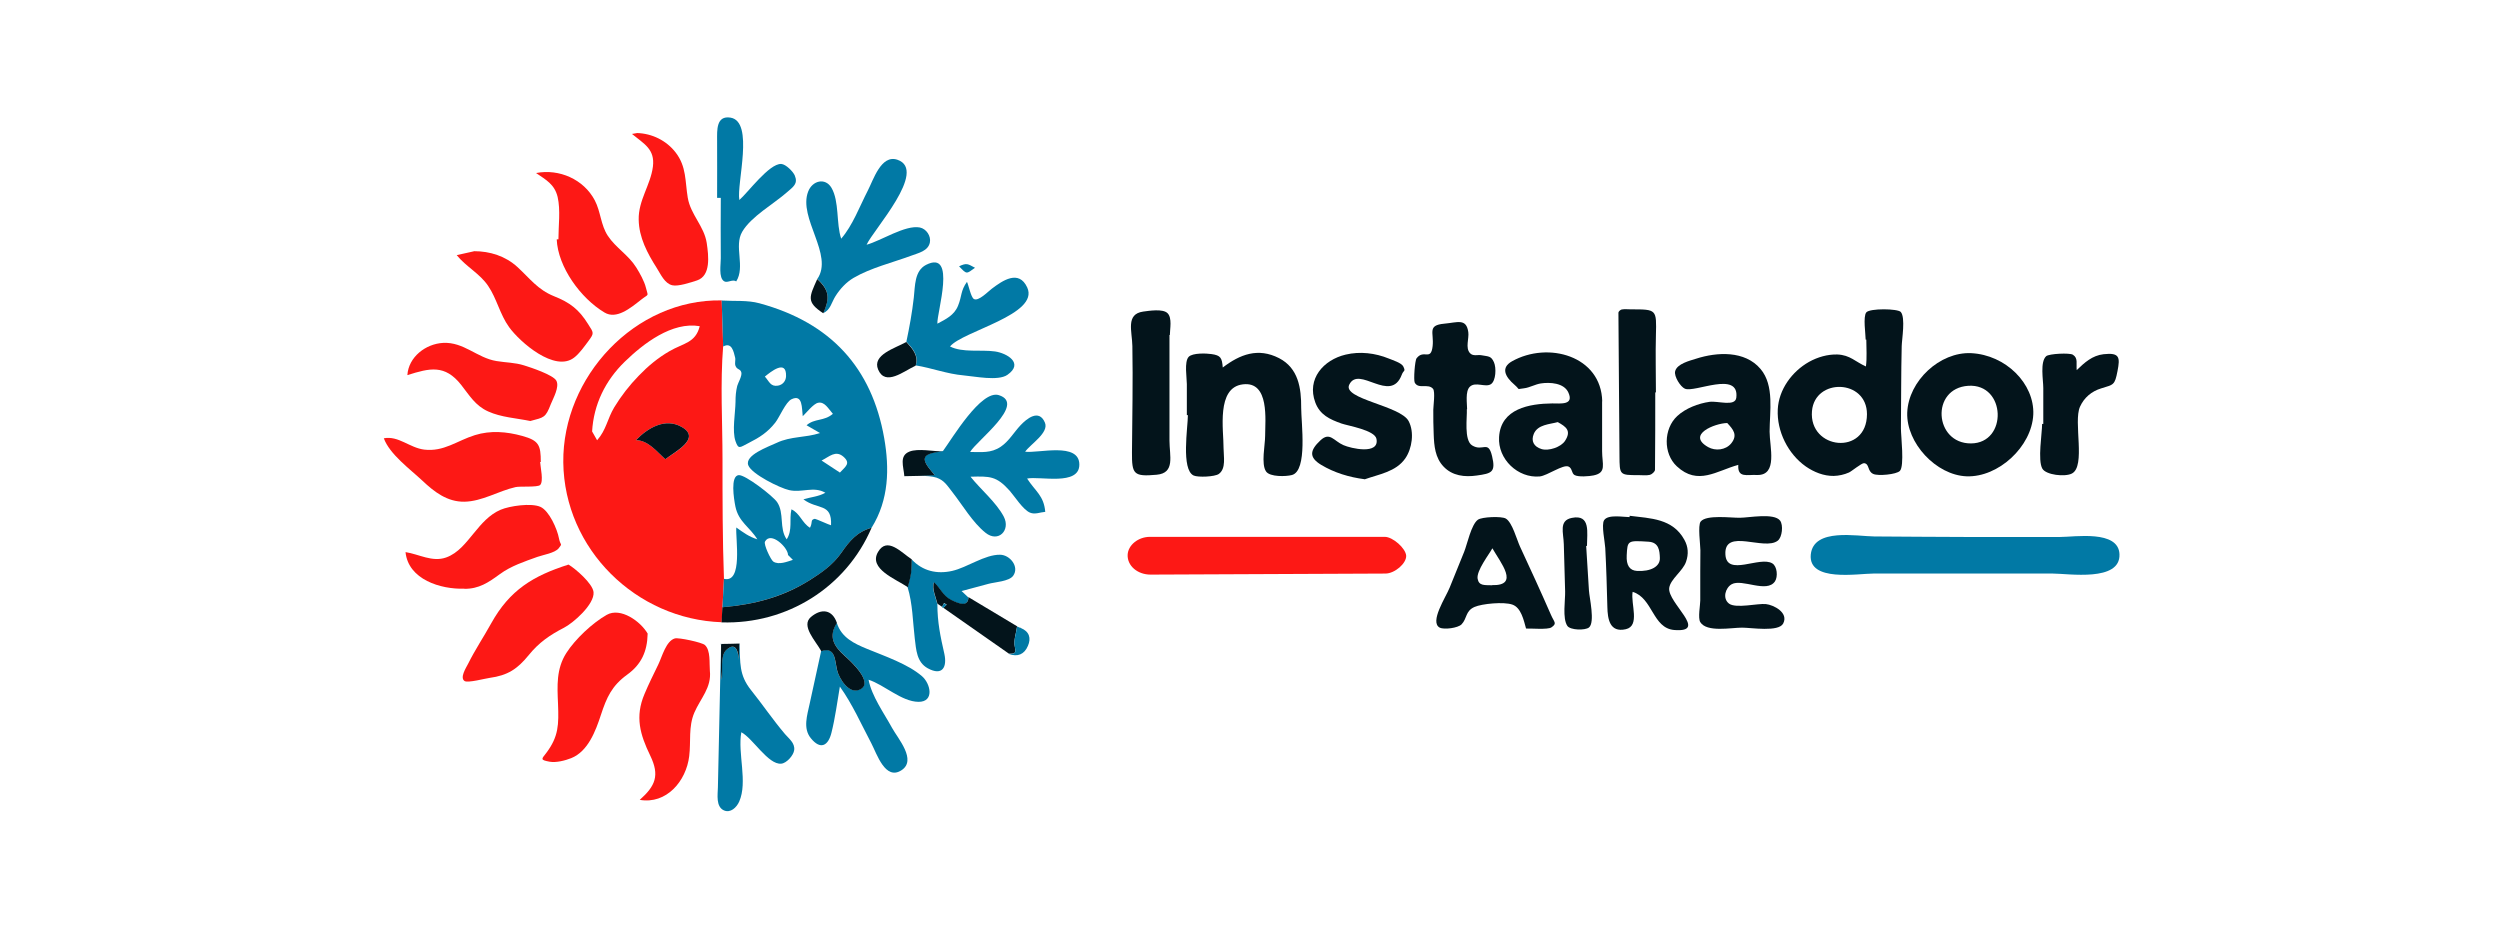 <?xml version="1.0" encoding="UTF-8"?>
<svg id="Capa_1" data-name="Capa 1" xmlns="http://www.w3.org/2000/svg" version="1.1" viewBox="0 0 1900 710">
  <defs>
    <style>
      .cls-1 {
        fill: #fd1815;
      }

      .cls-1, .cls-2, .cls-3 {
        stroke-width: 0px;
      }

      .cls-2 {
        fill: #0179a5;
      }

      .cls-3 {
        fill: #03141b;
      }
    </style>
  </defs>
  <path class="cls-1" d="M548.5,472.9c-64.9-2.2-119.6-55.4-120.4-121.5-.7-65,54.5-124.3,120.4-123.1.4,11.6.7,23.1,1.1,34.7-2.3,28.4-.5,57.7-.5,86.2,0,30.2,0,60.4,1.1,90.6-.4,7.2-.8,14.4-1.1,21.6-.2,3.8-.4,7.6-.6,11.4ZM450,327.9c.6,1.1,2.2,3.9,3.8,6.7,7-7.9,7.7-16.1,13-25,5.2-8.6,11.6-16.8,18.6-24,6.9-7.2,14.7-13.7,23.4-18.7,10.6-6.2,19.8-6.2,23-19-21-3.6-42.7,13.1-57,27-14.7,14.3-23.6,32.4-24.8,53ZM505.6,349c7.7-5.8,27.4-15.7,12.7-24.4-12.7-7.4-25.9.6-35,9.9,9.3.1,15.8,8.6,22.3,14.5Z"/>
  <path class="cls-2" d="M549.6,263.1c-.4-11.6-.7-23.1-1.1-34.7,9.6.6,19.6-.4,28.7,2.1,54.1,14.7,85.4,48.9,94.8,102.5,4,22.8,3.7,46.8-9.6,68.1-11.2,3.1-16.9,10.3-23.2,19.3-6.2,8.9-14.7,14.8-23.8,20.5-20.7,12.9-42.2,18.5-66.3,20.6.4-7.2.8-14.4,1.1-21.6,14.6,3.6,8.7-30.6,9.4-39,5.5,3.9,9.6,7,16,9-5.7-9.3-14.3-13.2-16.7-25-1.2-6-3.9-23.2,2.5-23.8,4.9-.5,26,15.8,29.2,20.5,5.7,8.4,1.4,20,7.3,28.3,4.6-7.2,1.8-14.8,3.6-22.8,6.5,3,8,10.3,14.1,14,2.3-4.4,0-6,3.7-6.8.6-.1,10.8,4.6,12.3,4.9.8-17.2-10.1-11.5-21-19.7,5.8-1.8,11.3-2,16.7-5-8.9-5.2-17.8.2-27.5-2-6.9-1.5-28.5-12.1-31.1-18.9-2.9-7.7,15.3-14.1,21.5-17,10.9-5.2,22-3.8,33-7.5-3.4-2-6.8-4-10.2-5.9,6.1-5.4,13.3-2.9,20-8.7-3.6-4.1-6.3-9.4-11.2-8.4-3.6.7-9,7.7-11.7,10.2-.8-6,.1-17-8.5-12.9-4.5,2.1-9.2,13.8-12.4,17.8-5.8,7.4-12,11.3-20.3,15.5-6.6,3.3-7.6,5.2-9.9-1.4-2.7-7.6-.1-21.7,0-29.8,0-4.4.3-8.1,1.3-12.2.6-2.3,3.9-7.7,3.1-10.4-.8-2.7-3.2-1.8-4.4-4.8-.8-2.1.2-4.3-.3-6.4-1.1-4.4-2.5-11.9-9-8.4ZM602.6,425.5c-1.2-1.2-2.5-2.5-3.7-3.7,0-5.7-13.1-18.3-17.5-10.2-1.2,2.1,4.4,13.9,6.3,15.2,4.2,2.8,10.7,0,14.9-1.3ZM638.3,359.2c4.2-4.6,8.6-7,2.6-12.2-5.9-5-10.5,0-16.5,3,4.3,2.8,8.6,5.7,14,9.2ZM581.3,286.2c3.4,3.8,4.3,7.8,9.9,6.9,3.7-.6,6.1-3.6,6.2-7.2.4-13.3-11.9-3.1-16.1.3Z"/>
  <path class="cls-3" d="M1417.9,258.2c0-4.2-2.1-17.6.5-20.8,2.7-3.2,23.9-2.9,26.2-.3,3.7,4.3.8,20.9.7,26-.2,10.3-.4,20.6-.4,31,0,10.5-.1,21-.2,31.5,0,5.8,2.8,28.6-.8,32.3-2.6,2.7-16.6,4-20.2,2.3-4.7-2.1-2.7-7.7-7-8.2-1.8-.2-9.6,6.3-11.5,7.1-3.6,1.6-7.6,2.5-11.6,2.6-7.6.1-15-2.9-21.2-7.2-13.5-9.5-22.1-26.7-21.3-43.3.7-15.1,10.8-28.9,23.8-36.2,6.5-3.6,14-5.8,21.5-5.6,9.7.4,13.6,5.5,21.7,9.1.9-6.6.3-13.7.3-20.4-.1,0-.3,0-.4,0ZM1418.9,314.8c0-26.8-39.6-27.7-41.8-2.4-2.5,29.4,41.7,34.2,41.8,2.4Z"/>
  <path class="cls-2" d="M1494,408.1c23.9,0,47.9,0,71.8,0,11,0,44.3-5.5,45,13.1.9,21.2-38.9,14.7-50.7,14.7-22.7,0-45.4,0-68.1,0-22.7,0-45.4,0-68.2,0-11.7,0-49.7,6.7-47.6-14.5,2.1-20.4,35.1-13.8,48.2-13.7,23.2.1,46.3.4,69.5.4h0Z"/>
  <path class="cls-1" d="M962.5,408c30,0,60,0,89.9,0,6.2,0,16,8.8,16.3,14.4.2,5.8-8.7,13.5-15.8,13.5-59.5.3-119,.5-178.5.8-9.9,0-17.7-6.7-17.4-15,.3-7.4,8-13.7,17-13.7,29.5,0,59,0,88.4,0Z"/>
  <path class="cls-3" d="M902,315.5c0-7.9,0-15.7,0-23.6,0-4.8-2.1-17,1.4-20.7,2.9-3.1,13.5-2.7,17.4-2.1,6.9,1,7.9,2.8,8.5,10.2,13.1-10,26.8-15.3,42.8-7.1,14.7,7.6,16.9,22.8,16.8,37.8,0,11.4,5,47.7-7,51-4.4,1.2-16.8,1.6-19.7-2.7-3.9-5.7-.7-20-.7-27,0-11.9,3.5-41.7-16.9-39.2-20.4,2.4-14.6,34.9-14.7,48.4,0,6.4,2.1,15.6-3.6,19.7-3.1,2.2-15.8,2.7-19.1,1.2-9.7-4.5-4.4-36.7-4.4-45.9-.2,0-.5,0-.7,0Z"/>
  <path class="cls-3" d="M1545.3,315c-1.1,24.4-26.5,47.9-50.7,47-23.2-.9-45.9-25.4-45.1-48.4.9-24.1,24.8-46.3,48.6-45.2,26.2,1.3,48.2,23.1,47.2,46.7ZM1497.9,337c28.1-.1,26.8-45.6-2-43.8-28.8,1.9-25.9,43.9,2,43.8Z"/>
  <path class="cls-2" d="M716.5,343c7.2-9.8,29.1-46.9,42.6-42.7,21.2,6.6-17.1,34.8-21.8,43.2,8.5,0,15.8,1.1,23.3-4,6.2-4.2,10-11,15-16.3,4.6-4.9,14-12.7,18.5-2.1,3.4,7.7-10.8,16.3-15,22.2,10.2,1.3,41.2-7.5,41.2,9.8,0,16.4-30,8.6-39.7,10.6,6.5,10,12.7,12.9,13.8,25.3-3.9.3-7.8,2.2-11.6.6-5.3-2.2-11.7-12.4-15.4-16.6-10.1-11.3-15.1-11.1-29.8-10.7,7.7,9.7,19.6,19.5,25.3,30.4,5.3,10.3-4.2,20-13.9,12.2-9.8-7.8-17.5-21.1-25.2-30.9-4-5.1-6.2-9-12.1-11-6.9-2.2-17.2-.9-24.5-1.3,7.7,0,15.4-.3,23.1-.7-2-2.7-8.5-9-7.5-13,1.1-4.1,9.8-4.4,13.6-5.2Z"/>
  <path class="cls-3" d="M1335.4,361c-7.4-.5-15,2.7-14.3-7.7-16.5,4.5-30.7,16-46.7,1.1-10.5-9.7-10.1-28.6.3-38.2,6.3-5.9,16.1-9.6,24.5-10.8,6.3-.9,19.6,3.9,20.4-3.2,2.4-20.8-31.8-3.5-39.1-6.8-3.4-1.5-8.3-9.3-7.4-13.2,1.4-5.8,11.3-8.1,16-9.6,15.8-5.1,37-6.3,48.9,7.8,10.7,12.6,6.9,32.6,6.9,47.7,0,11.5,6.4,33.2-9.4,32.9ZM1312.6,321.5c-9.2.2-31.2,8.8-14.4,18.3,5.5,3.1,13.3,2.3,17.5-2.8,5.2-6.4,1.5-10.7-3-15.5Z"/>
  <path class="cls-3" d="M1217.6,304.9c0,12.7,0,25.3,0,38,0,9.9,3.6,16.3-6.4,18.4-3.3.7-11.8,1.4-14.6-.3-2.3-1.4-1.6-5.1-4.5-6.4-4.1-1.9-16.1,6.9-21.9,7.5-16.6,1.5-32-13.2-30.9-30,1.3-21.6,23.1-25.3,40.4-25.5,6.5,0,16.6,1.4,12.3-8.2-3.3-7.5-14.2-8-20.9-7-4.2.6-8.6,3.2-12.8,3.7-6.3.6-2.4,1.6-7.2-2.6-7.5-6.4-10.5-13.1-2-17.9,27.4-15.4,67.9-4.2,68.6,30.5ZM1183.9,320.8c-6.2,1.7-15.2,1.8-18.2,8.9-2.3,5.5,0,9.8,5.9,11.6,5.4,1.6,14.6-1.4,17.8-6.2,5.1-7.8.8-10.8-5.5-14.3Z"/>
  <path class="cls-3" d="M1037,364.2c-11.6-1.5-22.9-4.9-32.9-10.9-9.4-5.7-8.7-11-.6-18.6,7.2-6.8,10.1.4,17.5,3.6,5.6,2.5,27.6,7.6,25.1-4.8-1.3-6.6-21.6-9.9-26.5-11.6-9-3.2-16.5-6.6-20-16.1-6.6-17.8,6.2-32.3,23.1-36.3,10.9-2.6,22.5-1.2,32.8,3,2.9,1.2,9.7,3.3,11,6,2,4.2.2,2.5-1.2,6.4-8.5,22.3-32.6-7.7-39.9,7.5-5.2,10.9,39.1,15.9,45.2,27.7,4.4,8.4,2.6,20.8-2.6,28.3-7.1,10.2-20,12-30.9,15.9Z"/>
  <path class="cls-1" d="M492.2,481.8c-.3,13.3-4.8,23.2-15.5,30.9-11.7,8.5-15.6,17.2-20,30.6-4,12.2-9.8,27.8-22.6,32.9-4.5,1.8-11.5,3.6-16.4,2.7-7.5-1.4-6.1-2-2.5-6.7,9.4-12.5,9.5-21.5,8.9-37.2-.6-13.8-1.4-26.6,6.3-38.7,6.8-10.6,19.8-22.8,30.7-29,10.5-6,25.9,5,31.2,14.4Z"/>
  <path class="cls-2" d="M688.8,259.9c2.4-11.3,4.4-22.3,5.7-33.8,1-8.7.4-20.2,9.3-24.8,23.5-11.9,8.1,36.4,8.6,44.7,6.4-3.4,12.8-6.4,15.7-13.6,3.1-7.6,1.8-11.2,6.8-18.2,1.3,2.8,3,11.6,5.2,13,3.4,2.2,11.1-5.9,13.7-7.8,8.1-6.1,20.5-14.8,26.9-.9,9.4,20.6-48.8,33-58.7,44.8,9.4,4.9,23.7,2.3,34.2,3.8,9,1.3,22.2,8.9,9.4,17.8-7.1,4.9-24.9,1.1-33.2.4-12.7-1.1-24.1-5.6-36.4-7.6,2.3-7.8-2.4-12.9-7.1-18Z"/>
  <path class="cls-2" d="M621.1,212.1c12.8-18.3-14.7-46.4-6.9-66.5,3.2-8.4,13-10.8,17.7-2.9,6.1,10.4,3.5,27.2,7.4,38.7,8.7-10,14.1-24.7,20.2-36.5,4.2-8,10.1-27.7,22.5-23.5,23.4,8-18.4,53.4-23.4,64.6,10.8-2.9,29.5-15.3,40.5-13.1,4.9,1,8.6,6.5,7.6,11.4-1.3,6.5-8.8,8-14.1,10-14.3,5.3-30.7,9.2-43.9,16.9-5.6,3.3-10.2,8.3-13.7,13.8-3,4.7-3.9,10.7-9.3,12.9,5-11.3,4.7-17.4-4.6-26Z"/>
  <path class="cls-1" d="M432.1,429.1c5.1,3,18.3,14.3,19,20.9.9,9.3-15.6,23.6-22.5,27.1-10.7,5.5-19,11.2-26.7,20.7-8.7,10.7-16,15.5-29.8,17.4-3.2.4-16.5,4-19,2.4-3.8-2.5,1-9.9,2.7-13.2,5.2-10.5,11.9-20.5,17.6-30.8,14-25.2,31.9-36,58.6-44.5Z"/>
  <path class="cls-1" d="M410.5,351.1c.2,3.9,2.8,14.8,0,17.5-2,1.9-15.3.8-18.7,1.6-12.9,2.9-25.4,10.9-38.9,11.1-13,.2-22.9-7.5-31.9-16-9.4-8.8-24.9-20.1-29.3-32.2,11.2-2.1,19.5,7.2,30.7,8.6,14.9,1.8,25-6.8,38.5-11,11.9-3.7,24.1-2.7,36,.6,12.7,3.5,14.1,7,14.1,19.8-.1,0-.3,0-.4,0Z"/>
  <path class="cls-2" d="M636,473.5c3.6,11.1,13.1,15.6,23.1,19.7,13.1,5.4,30.8,11.4,41.6,20.7,6.6,5.7,9.6,19.6-2.7,19.5-12.9-.2-25.8-12.9-37.9-16.8,2.4,12.5,11.7,25.3,17.8,36.5,4.5,8.2,19.1,24.6,7.2,32.3-12.3,8-18.7-12.5-22.9-20.5-7.6-14.4-14.4-29.8-23.9-43.1-2,11.6-3.5,23.6-6.4,35.1-2.4,9.7-8.2,13.4-15.7,4.1-6.1-7.5-2.7-17.5-.9-26,2.9-13.4,5.9-26.9,8.8-40.3,11.1-3.6,10.2,7.4,12.1,14.8,1.5,5.7,8.4,17.7,16.4,14.7,13-4.8-6.9-22.5-10.9-26.1-8.2-7.4-12.2-14.3-5.8-24.8Z"/>
  <path class="cls-1" d="M539.5,509.8c1.4,12.8-7.1,20.9-11.8,31.8-4.6,10.8-2.5,21.8-3.9,33.1-2.3,19-17.3,36.7-37.6,33.2,11.9-10.6,15.3-18.5,8-33.6-7.8-16.1-11.7-29.6-4.4-46.8,3.2-7.7,7-15.2,10.6-22.7,2.8-5.8,5.8-17.7,12.5-19.6,2.9-.8,20.6,3,22.8,5,4.5,4.1,3.3,13.9,3.8,19.7Z"/>
  <path class="cls-3" d="M1114.8,311c.3,6.2-2.3,23.6,4,27.5,8.2,5.1,12.2-4.5,15.2,8.3,2.9,12.2-.4,13-11.7,14.6-9.1,1.3-18.5.3-25.2-6.8-6.4-6.7-7.2-15.8-7.5-24.6-.3-6.2-.3-12.4-.3-18.6,0-2.6,1.6-13.7-.2-15.9-3.8-4.4-11,.6-13.9-4.7-1-1.9.1-16.9,1.4-18.5,5.5-7.2,10.9,2.5,12.2-9.3,1.1-10.2-4.3-15.8,8.8-17,10.1-.9,16.8-4.3,18.3,6.4.7,4.8-2.4,12,1.3,16,2.4,2.6,5.9,1,8.8,1.6,5.3,1,7.2.4,9.4,5.3,1.9,4.3,1.5,14-2.2,16.6-4.2,2.9-11.9-2.2-16.2,2.1-3.5,3.5-2,12.7-2,17,0,0-.2,0-.3,0Z"/>
  <path class="cls-1" d="M424.4,181.8c0-10.2,1.7-22.1-.6-32.1-2.3-9.6-8.8-13-16.4-18.2,17.6-3.4,36.2,4.8,44.6,20.7,4.6,8.7,4.5,18.8,10,27.1,6,9,15.7,14.6,21.5,23.9,2.7,4.3,6.2,10.5,7.4,15.5,1.7,7.1,2.6,4.2-3.7,9.1-8.1,6.4-18.7,15.2-27.8,9.7-18.1-10.8-35.4-34.6-36.3-55.6.5,0,.9,0,1.4,0Z"/>
  <path class="cls-1" d="M484,101.1c11.5.3,22.5,5.7,29.5,14.8,8.3,10.8,7.1,21.8,9.2,34.4,2.2,12.9,12.4,21.5,14.4,34.3,1.5,10.1,3.2,24.9-7.3,28.5-4.6,1.5-14.4,4.8-18.9,3.7-5.8-1.4-8.7-8.3-11.7-13-7.2-11.3-13.6-23.3-13.8-36.9-.3-14.7,9-26.2,10.8-40.2,1.7-13.4-6.8-17.4-15.9-24.9,1.8-.3,3.7-.7,4-.7Z"/>
  <path class="cls-3" d="M1324.1,477c-8.5,0-27,3.8-31.9-4.2-1.9-3.1,0-13,0-16.4,0-7.3,0-14.6,0-21.8,0-5.5,0-10.9.1-16.4,0-4-2.1-18.9.2-21.8,4.3-5.4,22.9-2.8,29.7-2.9,6.9,0,26.1-3.9,30.7,2.2,2.5,3.4,1.6,12.6-1.8,15.2-10.2,8-40.9-10-39.8,10.5.9,17.2,26.2.9,35.7,6.8,3.7,2.3,4.3,10.1,2,13.6-6.2,9.3-25-2.2-32.9,2.2-4.8,2.7-7.2,10.7-2.1,14.7,5.2,4,22-.3,28.1.4,5.7.6,17.5,6.4,13.1,14.8-3.5,6.6-24.3,3.1-31.3,3.1,0,0,0-.1,0-.2Z"/>
  <path class="cls-1" d="M352.9,447.4c-17.9.6-42.6-6.9-44.7-27.8,10.3,1.6,20.3,7.8,30.8,4.1,9.3-3.3,15.2-11.4,21.2-18.6,5.7-7,11.8-14.1,20.3-17.7,6.8-2.9,23.2-5.3,30.2-2.2,6.7,3,12.8,16.9,14.1,23.9,1.1,5.9,3,3.5-.2,7.6-2.9,3.6-11.9,5-16.1,6.5-10,3.6-20.1,6.9-28.7,13.2-8.6,6.3-15.8,11.2-26.9,11.1Z"/>
  <path class="cls-3" d="M1238.6,392c15.8,2,32.6,2,41.5,18.2,3,5.4,3.3,10.9,1.3,16.7-2.4,7.1-11.8,13.1-12.8,19.9-1.5,11.3,30.4,34.1,3.8,32-16.5-1.4-16.2-24.3-31.6-29-1.6,9.1,5.9,25.9-5.2,28.4-12.3,2.8-13.8-7.9-14-16.8-.4-15-.8-29.9-1.6-44.9-.2-4.4-3.1-17.6-.9-21.1,2.9-4.7,14.8-2.4,19.4-2.4v-1ZM1236.3,422.1q-.6,11.3,7.8,11.8c10.4.6,17.7-3.3,17.4-9.9-.2-5.5-.7-11.8-8.6-12.3-16-1-16-1-16.6,10.4Z"/>
  <path class="cls-3" d="M1159.8,477.7c-1.7-6.1-3.7-15.9-10.4-18.2-6.5-2.3-23.1-.7-28.8,1.8-7,3.1-5.5,8.7-9.8,13.2-2.7,2.8-13.3,4.2-16.6,2.5-8-4.2,4.7-23.2,7.5-30.3,3.7-9.1,7.4-18.3,11.1-27.4,2.3-5.7,5.3-20.6,10.4-24.3,3-2.2,18-2.8,21.2-.9,4.9,2.8,8.4,16.1,10.8,21.3,8,17.2,15.9,34.4,23.5,51.8,2.5,5.8,4.9,6.5.4,9.6-2.8,1.9-15.8.7-19.4.9ZM1133.9,444.7c21.3.6,6.6-17,.3-28-2.4,4.5-12.3,17.1-11.2,23.2,1,5.5,5.4,4.7,10.9,4.9Z"/>
  <path class="cls-1" d="M360.2,190.9c12.2,0,23.9,3.7,33,12,9.5,8.7,15.4,17.2,27.8,22.2,12.1,4.8,19,10,26,21.3,4.3,6.7,4.7,6.7.2,12.8-3,4-6.9,9.6-10.9,12.6-14.6,11.3-41-11.6-49.4-23.2-7-9.7-9.3-21.6-15.9-31.3-6.4-9.5-16.7-14.5-23.9-23.4,4.3-1,8.7-1.9,13-2.9Z"/>
  <path class="cls-3" d="M888.8,254.6c0,26.7,0,53.5,0,80.2,0,11.7,4.5,24.7-9.7,26-17.6,1.6-18.9-.4-18.8-17,.2-26.9.8-53.9.3-80.8-.2-11.3-5.2-24.3,8.2-26.2,4.5-.6,15-2.3,18.5,1.2,3.7,3.6,1.8,12.1,1.8,16.6,0,0-.1,0-.2,0Z"/>
  <path class="cls-3" d="M1258,298c0,19.7,0,39.3-.2,59,0,1.4-2.3,3.5-3.9,3.9-2.7.6-5.6.2-8.5.2-14.6,0-14.5,0-14.6-14.8-.3-36.2-.6-72.5-.8-108.7,0-.8,1.5-2.2,2.5-2.4,2.3-.4,4.6-.1,7-.1,19.7,0,19.5,0,19,19.6-.4,14.5,0,29,0,43.5-.2,0-.3,0-.5,0Z"/>
  <path class="cls-1" d="M403.2,320c-10.6-2.2-22.3-2.8-32.2-7.3-9.8-4.4-14.2-12.2-20.6-20.3-12.3-15.5-23.8-12.7-40.8-7.3.9-13.8,13.9-23.8,27.2-24.5,15.7-.8,25.8,11.4,40.5,13.8,7.1,1.2,14.1,1.1,21,3.3,4.9,1.5,22.1,7.2,24.5,11.6,2.6,4.7-2.4,13.4-4.2,17.9-4,10.4-5.2,10-15.3,12.7Z"/>
  <path class="cls-2" d="M562,489.1c.7,14.7-.5,23.8,8.8,35.4,8.8,11,16.7,22.7,25.8,33.4,3.1,3.6,7.6,6.8,7,12.1-.5,4.2-5.9,10.1-9.9,10.4-9.9.9-21.6-19.4-30.3-23.9-2.9,16.1,5,37.7-1.6,52.7-2,4.5-6.6,8.9-11.6,6.7-6.3-2.8-4.7-12.1-4.6-17.4.7-35.5,1.5-71,2.3-106.5.1,8.1-.5,16.7.6,24.8,1-6.3-1.5-18.2,3.3-22.7,7.6-7.2,9.3,2,9.7,7.4,0-4.1,0-8.3.4-12.4Z"/>
  <path class="cls-3" d="M1552.9,322.2c0-9.1,0-18.1,0-27.2,0-6.3-2.6-19.9,2.2-24.3,2.1-1.9,17.9-2.7,20.3-1.1,4.1,2.6,2.4,6.7,2.9,11.7,6-5.8,11.8-11.1,20.4-12.1,12.4-1.4,12.6,2.5,10.6,12.8-2.1,10.9-2.9,10.2-12.5,13.2-7.2,2.2-12.9,7-16,13.9-5.2,11.5,4.6,45.3-6.2,50.8-5.3,2.7-19.6,1.1-22.4-3.7-3.7-6.3-.2-26.9-.2-34,.3,0,.6,0,.9,0Z"/>
  <path class="cls-2" d="M545,150.4c0-14.6.1-29.3,0-43.9,0-7.3-.8-18.9,10.2-17.1,18.2,3,4.5,50.1,6.7,62.6,6.5-5.6,22.7-27.8,31.8-27.4,3.6.2,9,5.8,10.3,8.7,2.7,6.4-1.1,8.6-6,12.9-10.1,8.9-27.1,18.3-33.9,29.9-6.5,11,2.5,26.7-4.6,37.8-2.7-2-6.6,1.4-9.1-.1-4.5-2.6-2.5-13.4-2.6-17.5-.2-15.3,0-30.6,0-45.9-.9,0-1.9,0-2.8,0Z"/>
  <path class="cls-2" d="M692.9,425.2c8.3,8.8,19.1,11.3,30.7,8.7,11.5-2.6,24.8-12.5,36.5-12.3,7.5.1,14.8,9.2,9.9,16-3.1,4.3-14,4.8-18.7,6.1-6.8,1.8-13.7,3.6-20.5,5.5,1.7,1.6,3.4,3.2,5.1,4.8,0,7.7-7.2,5.1-12.9,2.2-6.6-3.3-8.1-9-13.2-13.5-1.9,4.6,1.5,11.7,2.6,16.5,0,13.6,2.3,24.5,5.3,37.7,2.2,10-1.4,17.1-12.6,11-8.5-4.7-8.8-14.1-9.9-22.8-1.5-12.8-1.6-26.3-5.4-38.7.8-3.8,1.9-7.5,2.5-11.3.5-3.2.3-6.5.4-9.8Z"/>
  <path class="cls-3" d="M549.1,461.5c24.1-2.1,45.6-7.6,66.3-20.6,9.1-5.7,17.6-11.7,23.8-20.5,6.3-9.1,12-16.2,23.2-19.3-19.3,45.2-64.3,73.5-114,71.9.2-3.8.4-7.6.6-11.4Z"/>
  <path class="cls-3" d="M1205.5,415c.7,11.3,1.4,22.5,2.1,33.8.3,5.2,4.8,24.3,0,28.1-2.9,2.3-14.1,2.1-16.4-1.2-3.9-5.7-1.5-19.9-1.7-26.2-.4-11.9-.7-23.9-1-35.8-.2-8.8-4-18.1,6.1-20.1,14.5-2.9,11.5,11.3,11.5,21.3-.2,0-.4,0-.6,0Z"/>
  <path class="cls-3" d="M712.5,459c-1.1-4.7-4.5-11.9-2.6-16.5,5,4.5,6.6,10.2,13.2,13.5,5.7,2.9,12.9,5.5,12.9-2.2,12.3,7.4,24.7,14.8,37,22.2-.7,5.3-2.9,10.9-1.7,15.7,1.4,5.7-1.3,5-4.5,5.1-16.6-11.6-33.3-23.3-49.9-34.9.9-.8,1.7-1.6,2.6-2.4-.7-.4-1.3-.8-2-1.2-.5,1-1,1.9-1.5,2.9-1.1-.8-2.3-1.6-3.4-2.3Z"/>
  <path class="cls-3" d="M636,473.5c-6.5,10.4-2.4,17.4,5.8,24.8,4,3.6,23.9,21.3,10.9,26.1-8,2.9-15-9.1-16.4-14.7-1.9-7.4-1.1-18.5-12.1-14.8-4.4-7.9-15.6-19.3-8-25.9,8.2-7,16.5-5.7,19.9,4.6Z"/>
  <path class="cls-3" d="M692.9,425.2c-.1,3.3,0,6.6-.4,9.8-.5,3.8-1.6,7.6-2.5,11.3-9.1-6.2-30.2-14-22.7-26.8,6.9-11.9,17.6.3,25.6,5.6Z"/>
  <path class="cls-3" d="M688.8,259.9c4.7,5.1,9.4,10.2,7.1,18-9.1,4.2-23,15.9-28.5,3-4.8-11.3,12.9-16.2,21.4-21Z"/>
  <path class="cls-3" d="M716.5,343c-3.9.8-12.6,1.1-13.6,5.2-1,3.9,5.5,10.2,7.5,13-7.7.4-15.4.6-23.1.7-.6-7.5-4.1-15.5,3.9-18.7,6.5-2.6,18.4-.1,25.4-.1Z"/>
  <path class="cls-3" d="M621.1,212.1c9.4,8.6,9.6,14.7,4.6,26-13.1-8.6-10.7-12.3-4.6-26Z"/>
  <path class="cls-2" d="M766.8,496.9c3.3-.1,5.9.6,4.5-5.1-1.2-4.8,1-10.4,1.7-15.7.7.3,1.4.6,2,.9.3,0,.5.2.8.3,6.5,2.6,8,7.7,5.4,13.6-2.7,6.4-7.8,8.6-14.5,6.1Z"/>
  <path class="cls-3" d="M562,489.1c-.5,4.1-.4,8.2-.4,12.4-.4-5.4-2.1-14.6-9.7-7.4-4.8,4.5-2.3,16.4-3.3,22.7-1.2-8-.5-16.7-.6-24.8,0-.7,0-1.3,0-2,.3-.2.3-.4.1-.6,4.7,0,9.3-.2,14-.3Z"/>
  <path class="cls-2" d="M741,203.5c-6.6,4.8-6.1,5.2-12.1-1.1,5.9-2.8,6.6-1.8,12.1,1.1Z"/>
  <path class="cls-2" d="M715.9,461.4c.5-1,1-1.9,1.5-2.9.7.4,1.3.8,2,1.2-.9.8-1.7,1.6-2.6,2.4-.3-.2-.6-.5-.9-.7Z"/>
  <path class="cls-3" d="M775.8,477.2c-.3,0-.5-.2-.8-.3.3,0,.6.1.8.3Z"/>
  <path class="cls-2" d="M548,489.3c.2.3.2.5-.1.6,0-.2-.2-.4-.2-.6.1,0,.2,0,.3,0Z"/>
  <path class="cls-3" d="M505.6,349c-6.5-5.8-12.9-14.3-22.3-14.5,9.1-9.3,22.3-17.3,35-9.9,14.7,8.6-5,18.5-12.7,24.4Z"/>
</svg>